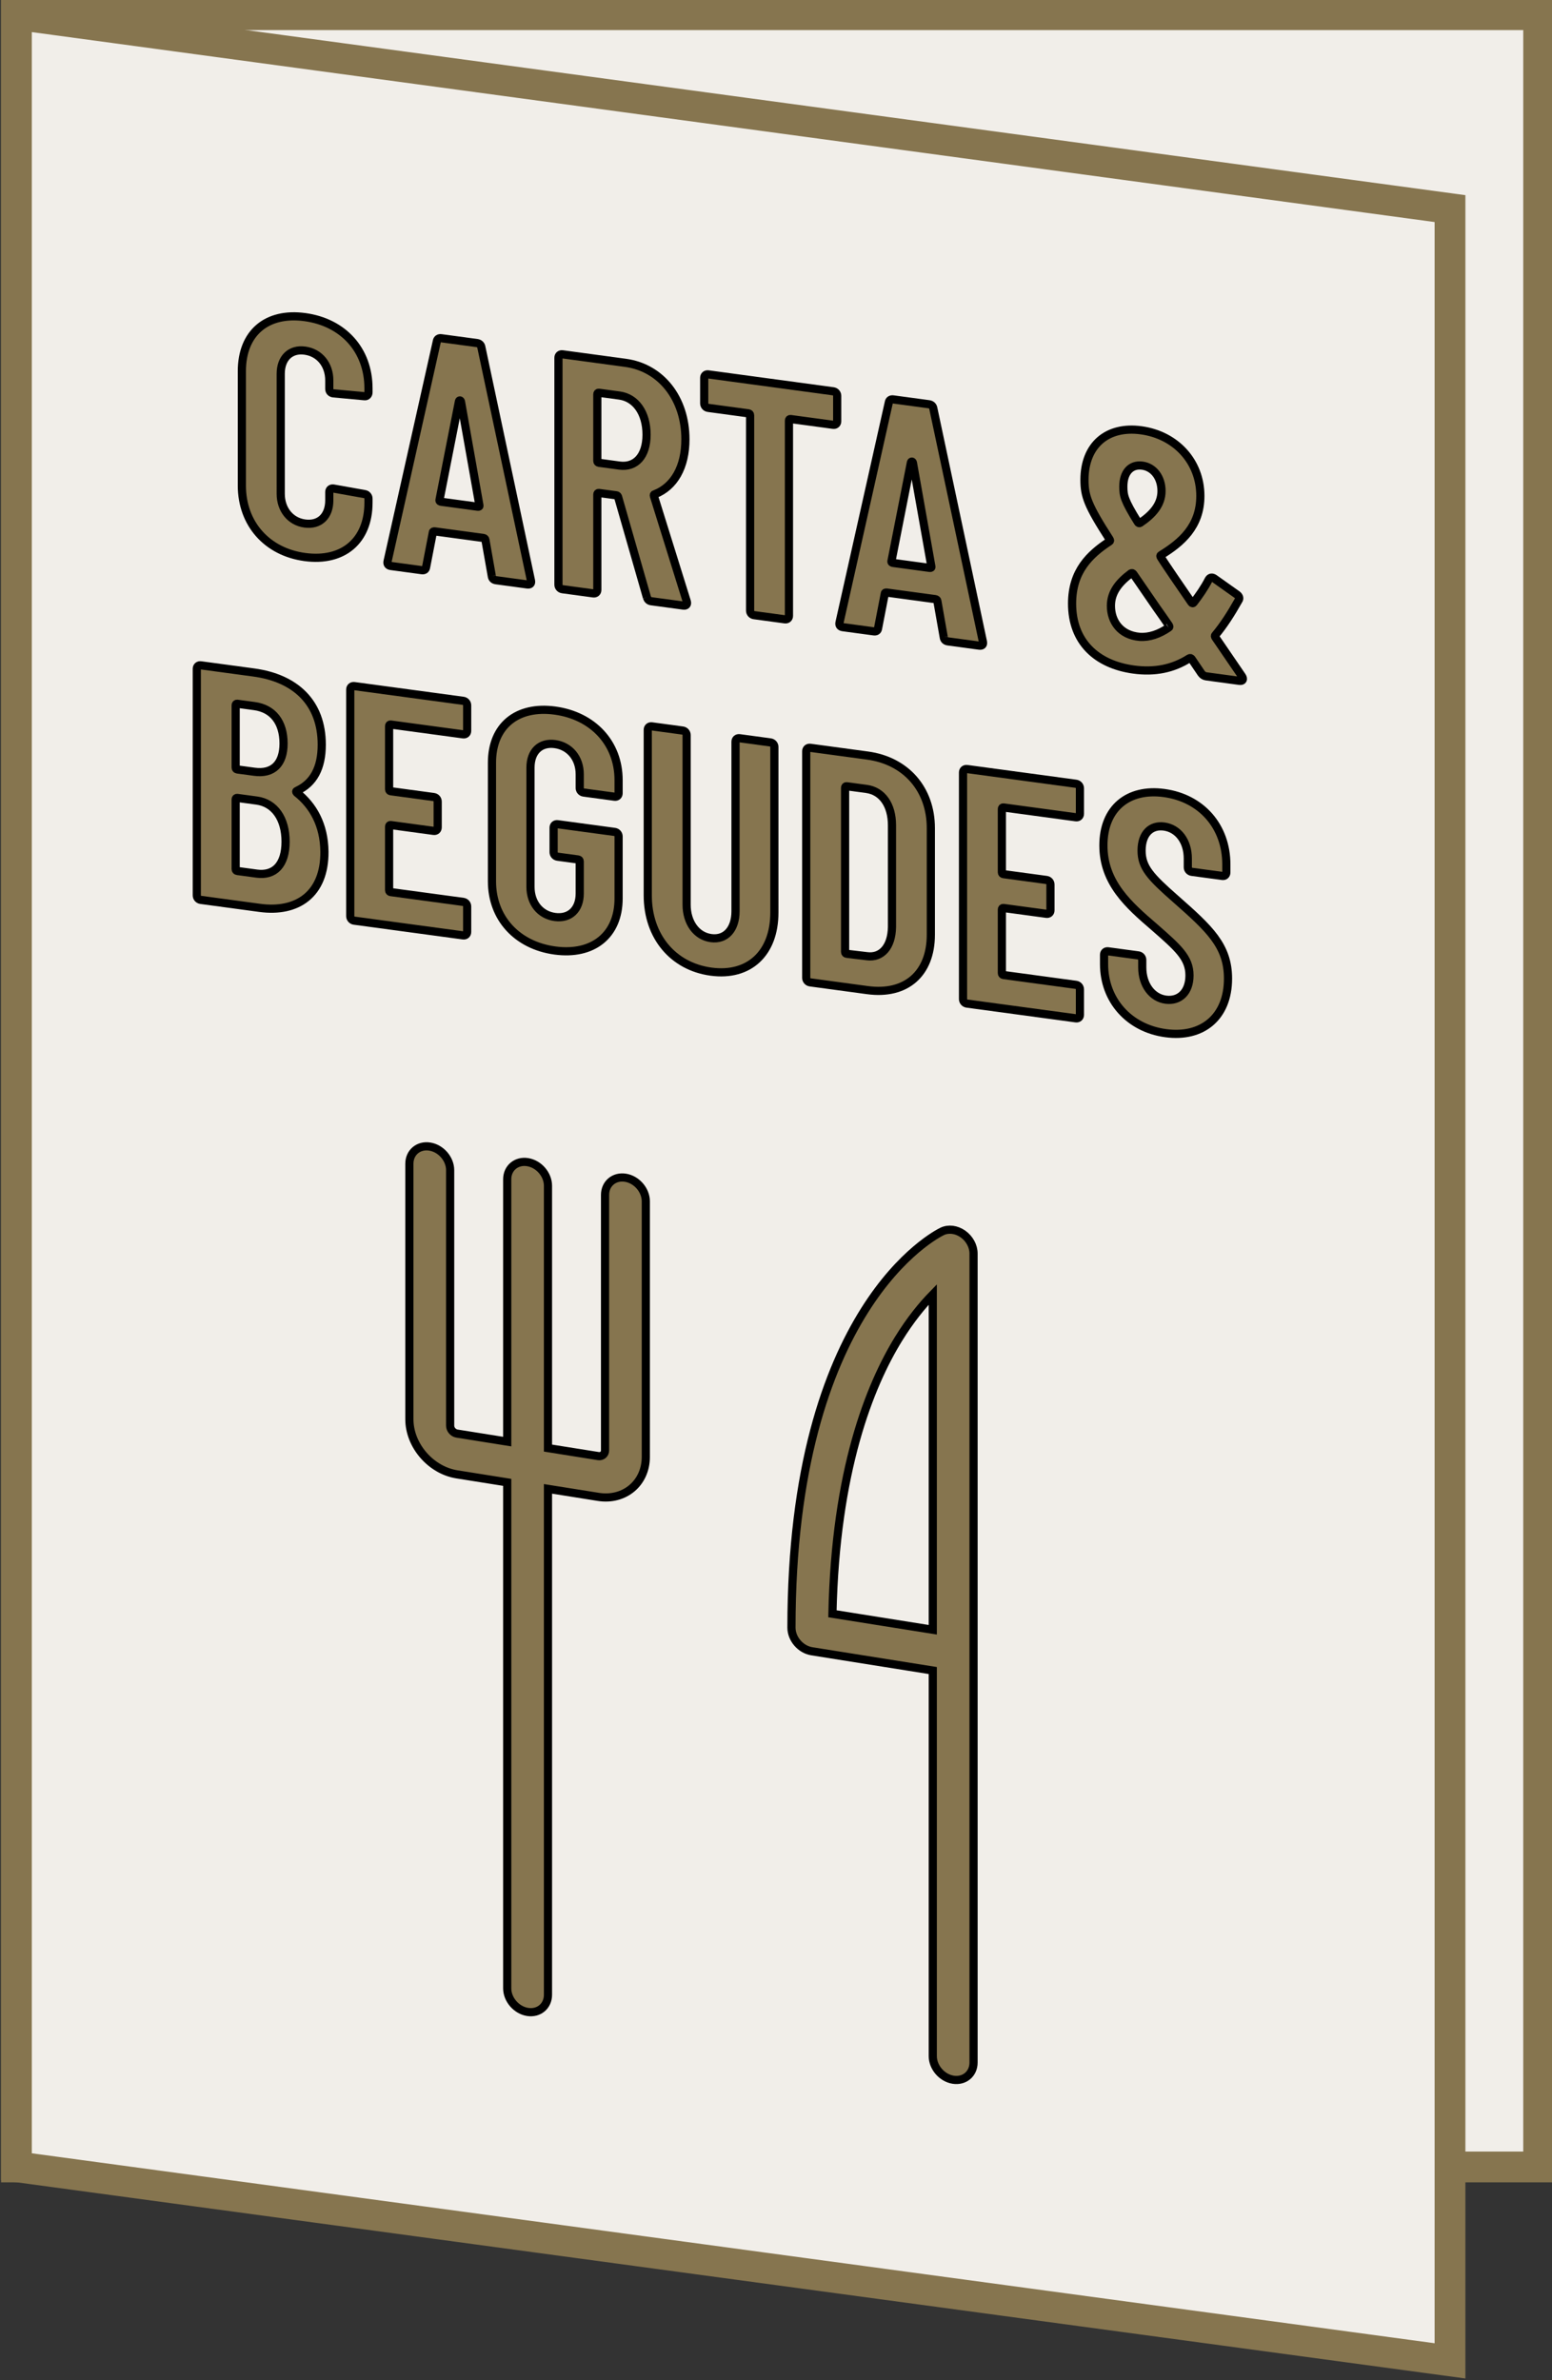 <?xml version="1.0" encoding="UTF-8" standalone="no"?>
<svg
   xmlns:dc="http://purl.org/dc/elements/1.1/"
   xmlns:cc="http://creativecommons.org/ns#"
   xmlns:rdf="http://www.w3.org/1999/02/22-rdf-syntax-ns#"
   xmlns:svg="http://www.w3.org/2000/svg"
   xmlns="http://www.w3.org/2000/svg"
   id="svg984"
   version="1.1"
   viewBox="0 0 67.044 102.796"
   height="102.796mm"
   width="67.044mm">
  <rect x="0" y="0" width="67.044" height="102.796" fill="#333333" stroke="none"/>
  <defs
     id="defs978">
    <clipPath
       clipPathUnits="userSpaceOnUse"
       id="clipPath1555">
      <path
         d="M 0,841.89 H 595.276 V 0 H 0 Z"
         id="path1553" />
    </clipPath>
  </defs>
  <g
     transform="translate(-57.948,-101.971)"
     id="layer1">
    <g
       style="fill:#685c50;fill-opacity:1;stroke:#000000;stroke-opacity:1"
       id="g1537"
       transform="matrix(0.353,0,0,-0.353,-14.068,316.621)">
      <path
         d="M 392.302,342.945 H 206.024 v 263.33 h 186.278 z"
         style="fill:#f1eee9;fill-opacity:1;fill-rule:nonzero;stroke:#86754f;stroke-width:3.766;stroke-linecap:butt;stroke-linejoin:miter;stroke-miterlimit:10;stroke-dasharray:none;stroke-opacity:1"
         id="path1539" />
      <g
         style="fill:#685c50;fill-opacity:1;stroke:#000000;stroke-opacity:1"
         id="g1541"
         transform="translate(381.456,319.22)">
        <path
           d="m 0,0 -175.433,23.751 v 263.33 L 0,263.33 Z"
           style="fill:#685c50;fill-opacity:1;fill-rule:nonzero;stroke:#000000;stroke-opacity:1"
           id="path1543" />
      </g>
      <g
         style="fill:#f1eee9;fill-opacity:1;stroke:#86754f;stroke-opacity:1"
         id="g1545"
         transform="translate(381.456,319.22)">
        <path
           d="m 0,0 -175.433,23.751 v 263.33 L 0,263.33 Z"
           style="fill:#f1eee9;stroke:#86754f;stroke-width:3.766;stroke-linecap:butt;stroke-linejoin:miter;stroke-miterlimit:10;stroke-dasharray:none;stroke-opacity:1;fill-opacity:1"
           id="path1547" />
      </g>
      <g
         style="fill:#86754f;fill-opacity:1;stroke:#000000;stroke-opacity:1"
         id="g1549">
        <g
           style="fill:#86754f;fill-opacity:1;stroke:#000000;stroke-opacity:1"
           id="g1551"
           clip-path="url(#clipPath1555)">
          <g
             style="fill:#86754f;fill-opacity:1;stroke:#000000;stroke-opacity:1"
             id="g1557"
             transform="translate(305.881,410.626)">
            <path
               d="m 0,0 c 0.366,17.468 4.553,27.896 8.09,33.636 1.457,2.363 2.92,4.135 4.189,5.434 V -1.062 -1.955 Z m 15.973,46.466 c -0.798,0.565 -1.773,0.688 -2.541,0.32 -0.753,-0.361 -18.447,-9.287 -18.447,-48.481 0,-1.378 1.117,-2.673 2.494,-2.892 l 14.8,-2.357 v -47.173 c 0,-1.377 1.117,-2.672 2.495,-2.892 1.378,-0.219 2.495,0.72 2.495,2.098 v 49.667 3.388 45.928 c 0,0.911 -0.498,1.829 -1.296,2.394"
               style="fill:#86754f;fill-opacity:1;fill-rule:nonzero;stroke:#000000;stroke-opacity:1"
               id="path1559" />
          </g>
          <g
             style="fill:#86754f;fill-opacity:1;stroke:#000000;stroke-opacity:1"
             id="g1561"
             transform="translate(280.549,463.977)">
            <path
               d="m 0,0 c -1.378,0.219 -2.495,-0.72 -2.495,-2.097 v -31.262 c 0,-0.458 -0.372,-0.772 -0.831,-0.699 l -6.153,0.98 v 32.093 c 0,1.378 -1.116,2.672 -2.494,2.892 -1.378,0.219 -2.495,-0.72 -2.495,-2.097 v -32.094 l -6.152,0.98 c -0.458,0.073 -0.831,0.506 -0.831,0.964 V 0.922 c 0,1.377 -1.117,2.672 -2.494,2.891 -1.378,0.22 -2.495,-0.719 -2.495,-2.097 v -31.261 c 0,-3.21 2.611,-6.237 5.82,-6.748 l 6.152,-0.979 v -61.902 c 0,-1.377 1.117,-2.672 2.495,-2.892 1.378,-0.219 2.494,0.72 2.494,2.098 v 61.901 l 6.153,-0.98 c 3.209,-0.511 5.82,1.684 5.82,4.894 V -2.892 C 2.494,-1.514 1.377,-0.219 0,0"
               style="fill:#86754f;fill-opacity:1;fill-rule:nonzero;stroke:#000000;stroke-opacity:1"
               id="path1563" />
          </g>
          <g
             style="fill:#86754f;fill-opacity:1;stroke:#000000;stroke-opacity:1"
             id="g1565"
             transform="translate(233.609,548.67)">
            <path
               d="m 0,0 v 13.981 c 0,4.715 3.074,7.251 7.707,6.624 4.673,-0.632 7.788,-4.005 7.788,-8.72 v -0.492 c 0,-0.288 -0.205,-0.506 -0.491,-0.467 l -3.813,0.352 c -0.287,0.039 -0.492,0.23 -0.492,0.558 v 1.025 c 0,1.928 -1.189,3.401 -2.992,3.645 -1.763,0.238 -2.951,-0.913 -2.951,-2.84 V -1.012 c 0,-1.927 1.188,-3.4 2.951,-3.638 1.803,-0.245 2.992,0.906 2.992,2.834 v 1.024 c 0,0.288 0.205,0.465 0.492,0.426 l 3.813,-0.68 c 0.286,-0.038 0.491,-0.271 0.491,-0.558 v -0.493 c 0,-4.674 -3.115,-7.286 -7.788,-6.654 C 3.074,-8.124 0,-4.674 0,0"
               style="fill:#86754f;fill-opacity:1;fill-rule:nonzero;stroke:#000000;stroke-opacity:1"
               id="path1567" />
          </g>
          <g
             style="fill:#86754f;fill-opacity:1;stroke:#000000;stroke-opacity:1"
             id="g1569"
             transform="translate(258.003,546.682)">
            <path
               d="m 0,0 4.469,-0.605 c 0.123,-0.017 0.245,0.008 0.205,0.178 L 2.419,12.26 C 2.377,12.43 2.214,12.452 2.173,12.293 L -0.205,0.233 C -0.246,0.074 -0.123,0.017 0,0 m 6.19,-9.079 -0.779,4.411 c 0,0.123 -0.123,0.221 -0.246,0.238 l -5.943,0.805 c -0.123,0.016 -0.246,-0.008 -0.246,-0.131 L -1.845,-7.991 C -1.886,-8.314 -2.091,-8.409 -2.377,-8.37 l -3.771,0.51 c -0.329,0.045 -0.494,0.231 -0.411,0.589 l 6.026,26.9 c 0.041,0.282 0.246,0.418 0.533,0.379 l 4.386,-0.593 c 0.288,-0.039 0.492,-0.231 0.533,-0.524 l 6.067,-28.537 c 0.082,-0.38 -0.123,-0.516 -0.451,-0.472 L 6.724,-9.602 C 6.436,-9.563 6.23,-9.412 6.19,-9.079"
               style="fill:#86754f;fill-opacity:1;fill-rule:nonzero;stroke:#000000;stroke-opacity:1"
               id="path1571" />
          </g>
          <g
             style="fill:#86754f;fill-opacity:1;stroke:#000000;stroke-opacity:1"
             id="g1573"
             transform="translate(277.108,559.841)">
            <path
               d="M 0,0 V -8.159 C 0,-8.282 0.082,-8.375 0.205,-8.392 L 2.706,-8.73 c 1.968,-0.266 3.32,1.15 3.32,3.774 0,2.706 -1.352,4.529 -3.32,4.795 L 0.205,0.177 C 0.082,0.194 0,0.123 0,0 m 6.067,-24.847 -3.526,12.285 c -0.04,0.088 -0.081,0.175 -0.204,0.192 l -2.132,0.288 C 0.082,-12.065 0,-12.136 0,-12.259 v -11.685 c 0,-0.287 -0.205,-0.464 -0.491,-0.426 l -3.772,0.511 c -0.287,0.039 -0.493,0.272 -0.493,0.559 V 4.457 c 0,0.287 0.206,0.464 0.493,0.425 L 3.443,3.839 c 4.387,-0.593 7.339,-4.396 7.339,-9.357 0,-3.403 -1.394,-5.797 -3.731,-6.711 -0.123,-0.024 -0.164,-0.101 -0.123,-0.229 l 4.017,-12.885 c 0.123,-0.386 -0.082,-0.563 -0.41,-0.518 l -3.934,0.532 c -0.289,0.039 -0.452,0.225 -0.534,0.482"
               style="fill:#86754f;fill-opacity:1;fill-rule:nonzero;stroke:#000000;stroke-opacity:1"
               id="path1575" />
          </g>
          <g
             style="fill:#86754f;fill-opacity:1;stroke:#000000;stroke-opacity:1"
             id="g1577"
             transform="translate(306.463,559.64)">
            <path
               d="M 0,0 V -3.116 C 0,-3.403 -0.205,-3.58 -0.492,-3.542 l -5.206,0.705 c -0.123,0.017 -0.205,-0.054 -0.205,-0.177 v -23.903 c 0,-0.287 -0.205,-0.464 -0.492,-0.426 l -3.771,0.51 c -0.287,0.04 -0.492,0.272 -0.492,0.56 v 23.902 c 0,0.123 -0.082,0.216 -0.205,0.233 l -4.92,0.666 c -0.286,0.038 -0.491,0.271 -0.491,0.558 v 3.116 c 0,0.287 0.205,0.465 0.491,0.426 L -0.492,0.559 C -0.205,0.52 0,0.287 0,0"
               style="fill:#86754f;fill-opacity:1;fill-rule:nonzero;stroke:#000000;stroke-opacity:1"
               id="path1579" />
          </g>
          <g
             style="fill:#86754f;fill-opacity:1;stroke:#000000;stroke-opacity:1"
             id="g1581"
             transform="translate(313.312,539.197)">
            <path
               d="m 0,0 4.468,-0.605 c 0.123,-0.017 0.246,0.008 0.205,0.178 L 2.418,12.26 C 2.377,12.43 2.213,12.452 2.173,12.293 L -0.205,0.233 C -0.247,0.074 -0.124,0.017 0,0 m 6.189,-9.079 -0.778,4.411 c 0,0.123 -0.123,0.221 -0.246,0.238 l -5.944,0.805 c -0.123,0.016 -0.245,-0.008 -0.245,-0.131 l -0.822,-4.235 c -0.04,-0.323 -0.245,-0.418 -0.532,-0.379 l -3.771,0.51 c -0.329,0.045 -0.493,0.231 -0.411,0.589 l 6.027,26.9 c 0.041,0.282 0.246,0.418 0.533,0.379 l 4.386,-0.593 c 0.287,-0.04 0.492,-0.231 0.533,-0.524 l 6.067,-28.537 c 0.082,-0.38 -0.123,-0.516 -0.451,-0.472 l -3.812,0.516 c -0.287,0.039 -0.493,0.19 -0.534,0.523"
               style="fill:#86754f;fill-opacity:1;fill-rule:nonzero;stroke:#000000;stroke-opacity:1"
               id="path1583" />
          </g>
          <g
             style="fill:#86754f;fill-opacity:1;stroke:#000000;stroke-opacity:1"
             id="g1585"
             transform="translate(341.478,548.547)">
            <path
               d="m 0,0 c 0,-1.107 0.123,-1.697 1.763,-4.339 0.082,-0.133 0.164,-0.185 0.287,-0.12 1.516,1.025 2.624,2.228 2.624,3.909 0,1.68 -0.985,2.921 -2.338,3.104 C 0.902,2.748 0,1.722 0,0 m 5.534,-17.272 c 0.122,0.065 0.122,0.147 0.041,0.282 -0.533,0.769 -1.024,1.491 -1.517,2.173 l -2.829,4.113 c -0.081,0.094 -0.164,0.146 -0.287,0.08 -1.393,-1.041 -2.46,-2.25 -2.46,-3.972 0,-1.886 1.149,-3.599 3.526,-3.798 1.189,-0.079 2.378,0.334 3.526,1.122 m 8.691,-6.506 -4.059,0.549 c -0.245,0.033 -0.45,0.143 -0.615,0.371 l -1.189,1.759 c -0.082,0.093 -0.163,0.145 -0.287,0.08 -2.008,-1.286 -4.262,-1.719 -6.804,-1.375 -4.55,0.616 -7.542,3.398 -7.542,8.073 0,3.977 2.171,6.02 4.549,7.584 0.123,0.066 0.123,0.148 0.041,0.281 -2.664,4.133 -3.074,5.296 -3.074,7.264 0,4.264 2.787,6.633 6.928,6.073 C 6.396,6.31 9.428,3.07 9.428,-1.153 9.428,-4.884 7.092,-6.864 4.632,-8.376 4.509,-8.441 4.509,-8.523 4.591,-8.658 5.042,-9.375 5.575,-10.144 6.149,-11 l 2.173,-3.165 c 0.081,-0.133 0.204,-0.15 0.286,-0.038 0.657,0.854 1.313,1.79 1.845,2.826 0.164,0.264 0.41,0.313 0.696,0.11 l 2.789,-1.976 c 0.246,-0.197 0.328,-0.455 0.164,-0.678 -0.944,-1.677 -1.845,-3.072 -2.83,-4.25 -0.081,-0.072 -0.081,-0.154 0,-0.287 l 3.24,-4.744 c 0.246,-0.361 0.123,-0.631 -0.287,-0.576"
               style="fill:#86754f;fill-opacity:1;fill-rule:nonzero;stroke:#000000;stroke-opacity:1"
               id="path1587" />
          </g>
          <g
             style="fill:#86754f;fill-opacity:1;stroke:#000000;stroke-opacity:1"
             id="g1589"
             transform="translate(238.959,505.095)">
            <path
               d="M 0,0 C 0,2.829 -1.353,4.734 -3.525,5.028 L -5.903,5.35 C -6.026,5.366 -6.108,5.295 -6.108,5.172 v -8.527 c 0,-0.124 0.082,-0.217 0.205,-0.233 L -3.525,-3.91 C -1.353,-4.204 0,-2.829 0,0 M -6.108,16.693 V 9.067 c 0,-0.123 0.082,-0.216 0.205,-0.233 l 2.09,-0.282 c 2.255,-0.306 3.566,0.952 3.566,3.453 0,2.624 -1.311,4.277 -3.566,4.583 l -2.09,0.283 c -0.123,0.016 -0.205,-0.055 -0.205,-0.178 m 2.952,-24.794 -7.215,0.976 c -0.287,0.039 -0.493,0.271 -0.493,0.559 v 27.715 c 0,0.288 0.206,0.465 0.493,0.426 l 6.476,-0.876 C 1.188,20.011 4.427,17.031 4.427,11.865 4.427,8.995 3.401,7.166 1.435,6.243 1.271,6.183 1.271,6.101 1.353,6.008 3.361,4.424 4.714,2.067 4.755,-1.218 4.796,-6.431 1.435,-8.723 -3.156,-8.101"
               style="fill:#86754f;fill-opacity:1;fill-rule:nonzero;stroke:#000000;stroke-opacity:1"
               id="path1591" />
          </g>
          <g
             style="fill:#86754f;fill-opacity:1;stroke:#000000;stroke-opacity:1"
             id="g1593"
             transform="translate(260.688,518.226)">
            <path
               d="M 0,0 -8.854,1.199 C -8.978,1.215 -9.06,1.145 -9.06,1.021 v -7.749 c 0,-0.123 0.082,-0.216 0.206,-0.232 l 5.247,-0.711 c 0.286,-0.038 0.491,-0.271 0.491,-0.558 v -3.157 c 0,-0.287 -0.205,-0.464 -0.491,-0.426 l -5.247,0.711 c -0.124,0.017 -0.206,-0.054 -0.206,-0.177 v -7.79 c 0,-0.123 0.082,-0.217 0.206,-0.233 L 0,-20.5 c 0.287,-0.039 0.492,-0.271 0.492,-0.559 v -3.115 C 0.492,-24.461 0.287,-24.639 0,-24.6 l -13.322,1.803 c -0.288,0.039 -0.493,0.272 -0.493,0.559 V 5.478 c 0,0.287 0.205,0.464 0.493,0.425 L 0,4.101 C 0.287,4.062 0.492,3.829 0.492,3.542 V 0.426 C 0.492,0.139 0.287,-0.039 0,0"
               style="fill:#86754f;fill-opacity:1;fill-rule:nonzero;stroke:#000000;stroke-opacity:1"
               id="path1595" />
          </g>
          <g
             style="fill:#86754f;fill-opacity:1;stroke:#000000;stroke-opacity:1"
             id="g1597"
             transform="translate(264.216,500.242)">
            <path
               d="m 0,0 v 14.514 c 0,4.51 3.075,7.005 7.707,6.378 4.632,-0.627 7.789,-3.965 7.789,-8.516 v -1.599 c 0,-0.287 -0.205,-0.464 -0.492,-0.425 l -3.771,0.51 c -0.288,0.039 -0.493,0.271 -0.493,0.558 v 1.682 c 0,1.968 -1.229,3.446 -3.033,3.69 C 5.903,17.036 4.714,15.885 4.714,13.917 V -0.679 c 0,-1.968 1.189,-3.441 2.993,-3.685 1.804,-0.244 3.033,0.902 3.033,2.869 v 3.937 c 0,0.123 -0.081,0.215 -0.205,0.232 l -2.5,0.338 C 7.748,3.051 7.543,3.284 7.543,3.571 v 2.993 c 0,0.288 0.205,0.464 0.492,0.425 l 6.969,-0.943 c 0.287,-0.039 0.492,-0.271 0.492,-0.558 v -7.585 c 0,-4.51 -3.157,-6.994 -7.789,-6.367 C 3.075,-7.837 0,-4.51 0,0"
               style="fill:#86754f;fill-opacity:1;fill-rule:nonzero;stroke:#000000;stroke-opacity:1"
               id="path1599" />
          </g>
          <g
             style="fill:#86754f;fill-opacity:1;stroke:#000000;stroke-opacity:1"
             id="g1601"
             transform="translate(283.281,498.523)">
            <path
               d="m 0,0 v 20.254 c 0,0.287 0.205,0.465 0.491,0.426 L 4.263,20.169 C 4.55,20.131 4.755,19.897 4.755,19.61 V -1.136 c 0,-2.173 1.188,-3.85 2.992,-4.094 1.804,-0.245 2.992,1.112 2.992,3.285 v 20.746 c 0,0.287 0.205,0.464 0.492,0.426 l 3.771,-0.511 c 0.288,-0.039 0.493,-0.272 0.493,-0.559 V -2.097 c 0,-5.002 -3.115,-7.86 -7.748,-7.234 C 3.074,-8.698 0,-5.002 0,0"
               style="fill:#86754f;fill-opacity:1;fill-rule:nonzero;stroke:#000000;stroke-opacity:1"
               id="path1603" />
          </g>
          <g
             style="fill:#86754f;fill-opacity:1;stroke:#000000;stroke-opacity:1"
             id="g1605"
             transform="translate(307.634,491.374)">
            <path
               d="M 0,0 2.459,-0.292 C 4.263,-0.536 5.493,0.856 5.533,3.27 v 12.463 c 0,2.46 -1.188,4.179 -3.115,4.44 L 0,20.5 c -0.123,0.017 -0.205,-0.054 -0.205,-0.177 V 0.233 C -0.205,0.11 -0.123,0.017 0,0 m -4.961,-2.937 v 27.716 c 0,0.287 0.205,0.465 0.493,0.426 l 7.009,-0.949 c 4.715,-0.638 7.748,-4.123 7.748,-8.879 V 2.339 c 0,-4.756 -3.033,-7.421 -7.748,-6.783 l -7.009,0.949 c -0.288,0.038 -0.493,0.271 -0.493,0.558"
               style="fill:#86754f;fill-opacity:1;fill-rule:nonzero;stroke:#000000;stroke-opacity:1"
               id="path1607" />
          </g>
          <g
             style="fill:#86754f;fill-opacity:1;stroke:#000000;stroke-opacity:1"
             id="g1609"
             transform="translate(335.676,508.079)">
            <path
               d="M 0,0 -8.854,1.199 C -8.978,1.215 -9.06,1.145 -9.06,1.021 v -7.749 c 0,-0.123 0.082,-0.216 0.206,-0.232 l 5.247,-0.711 c 0.286,-0.038 0.491,-0.271 0.491,-0.558 v -3.157 c 0,-0.287 -0.205,-0.464 -0.491,-0.426 l -5.247,0.711 c -0.124,0.017 -0.206,-0.054 -0.206,-0.177 v -7.79 c 0,-0.123 0.082,-0.217 0.206,-0.233 L 0,-20.5 c 0.287,-0.039 0.492,-0.271 0.492,-0.559 v -3.115 C 0.492,-24.461 0.287,-24.639 0,-24.6 l -13.322,1.803 c -0.288,0.039 -0.493,0.272 -0.493,0.559 V 5.478 c 0,0.287 0.205,0.464 0.493,0.425 L 0,4.101 C 0.287,4.062 0.492,3.829 0.492,3.542 V 0.426 C 0.492,0.139 0.287,-0.039 0,0"
               style="fill:#86754f;fill-opacity:1;fill-rule:nonzero;stroke:#000000;stroke-opacity:1"
               id="path1611" />
          </g>
          <g
             style="fill:#86754f;fill-opacity:1;stroke:#000000;stroke-opacity:1"
             id="g1613"
             transform="translate(339.121,490.106)">
            <path
               d="M 0,0 V 1.148 C 0,1.435 0.205,1.612 0.493,1.573 L 4.182,1.074 C 4.47,1.035 4.674,0.803 4.674,0.516 v -0.903 c 0,-2.173 1.229,-3.733 2.87,-3.955 1.68,-0.227 2.91,0.918 2.91,2.968 0,2.173 -1.435,3.393 -4.305,5.913 -3.115,2.676 -6.23,5.394 -6.23,9.986 0,4.551 3.033,7.011 7.42,6.417 4.591,-0.621 7.625,-4.107 7.625,-8.74 v -0.984 c 0,-0.287 -0.205,-0.464 -0.493,-0.425 l -3.73,0.504 c -0.287,0.039 -0.492,0.272 -0.492,0.558 v 1.067 c 0,2.132 -1.188,3.687 -2.91,3.92 -1.559,0.211 -2.747,-0.818 -2.747,-2.949 0,-2.051 1.106,-3.225 4.14,-5.891 4.182,-3.682 6.436,-5.75 6.436,-9.768 0,-4.715 -3.156,-7.281 -7.624,-6.676 C 3.034,-7.832 0,-4.387 0,0"
               style="fill:#86754f;fill-opacity:1;fill-rule:nonzero;stroke:#000000;stroke-opacity:1"
               id="path1615" />
          </g>
        </g>
      </g>
    </g>
  </g>
</svg>
